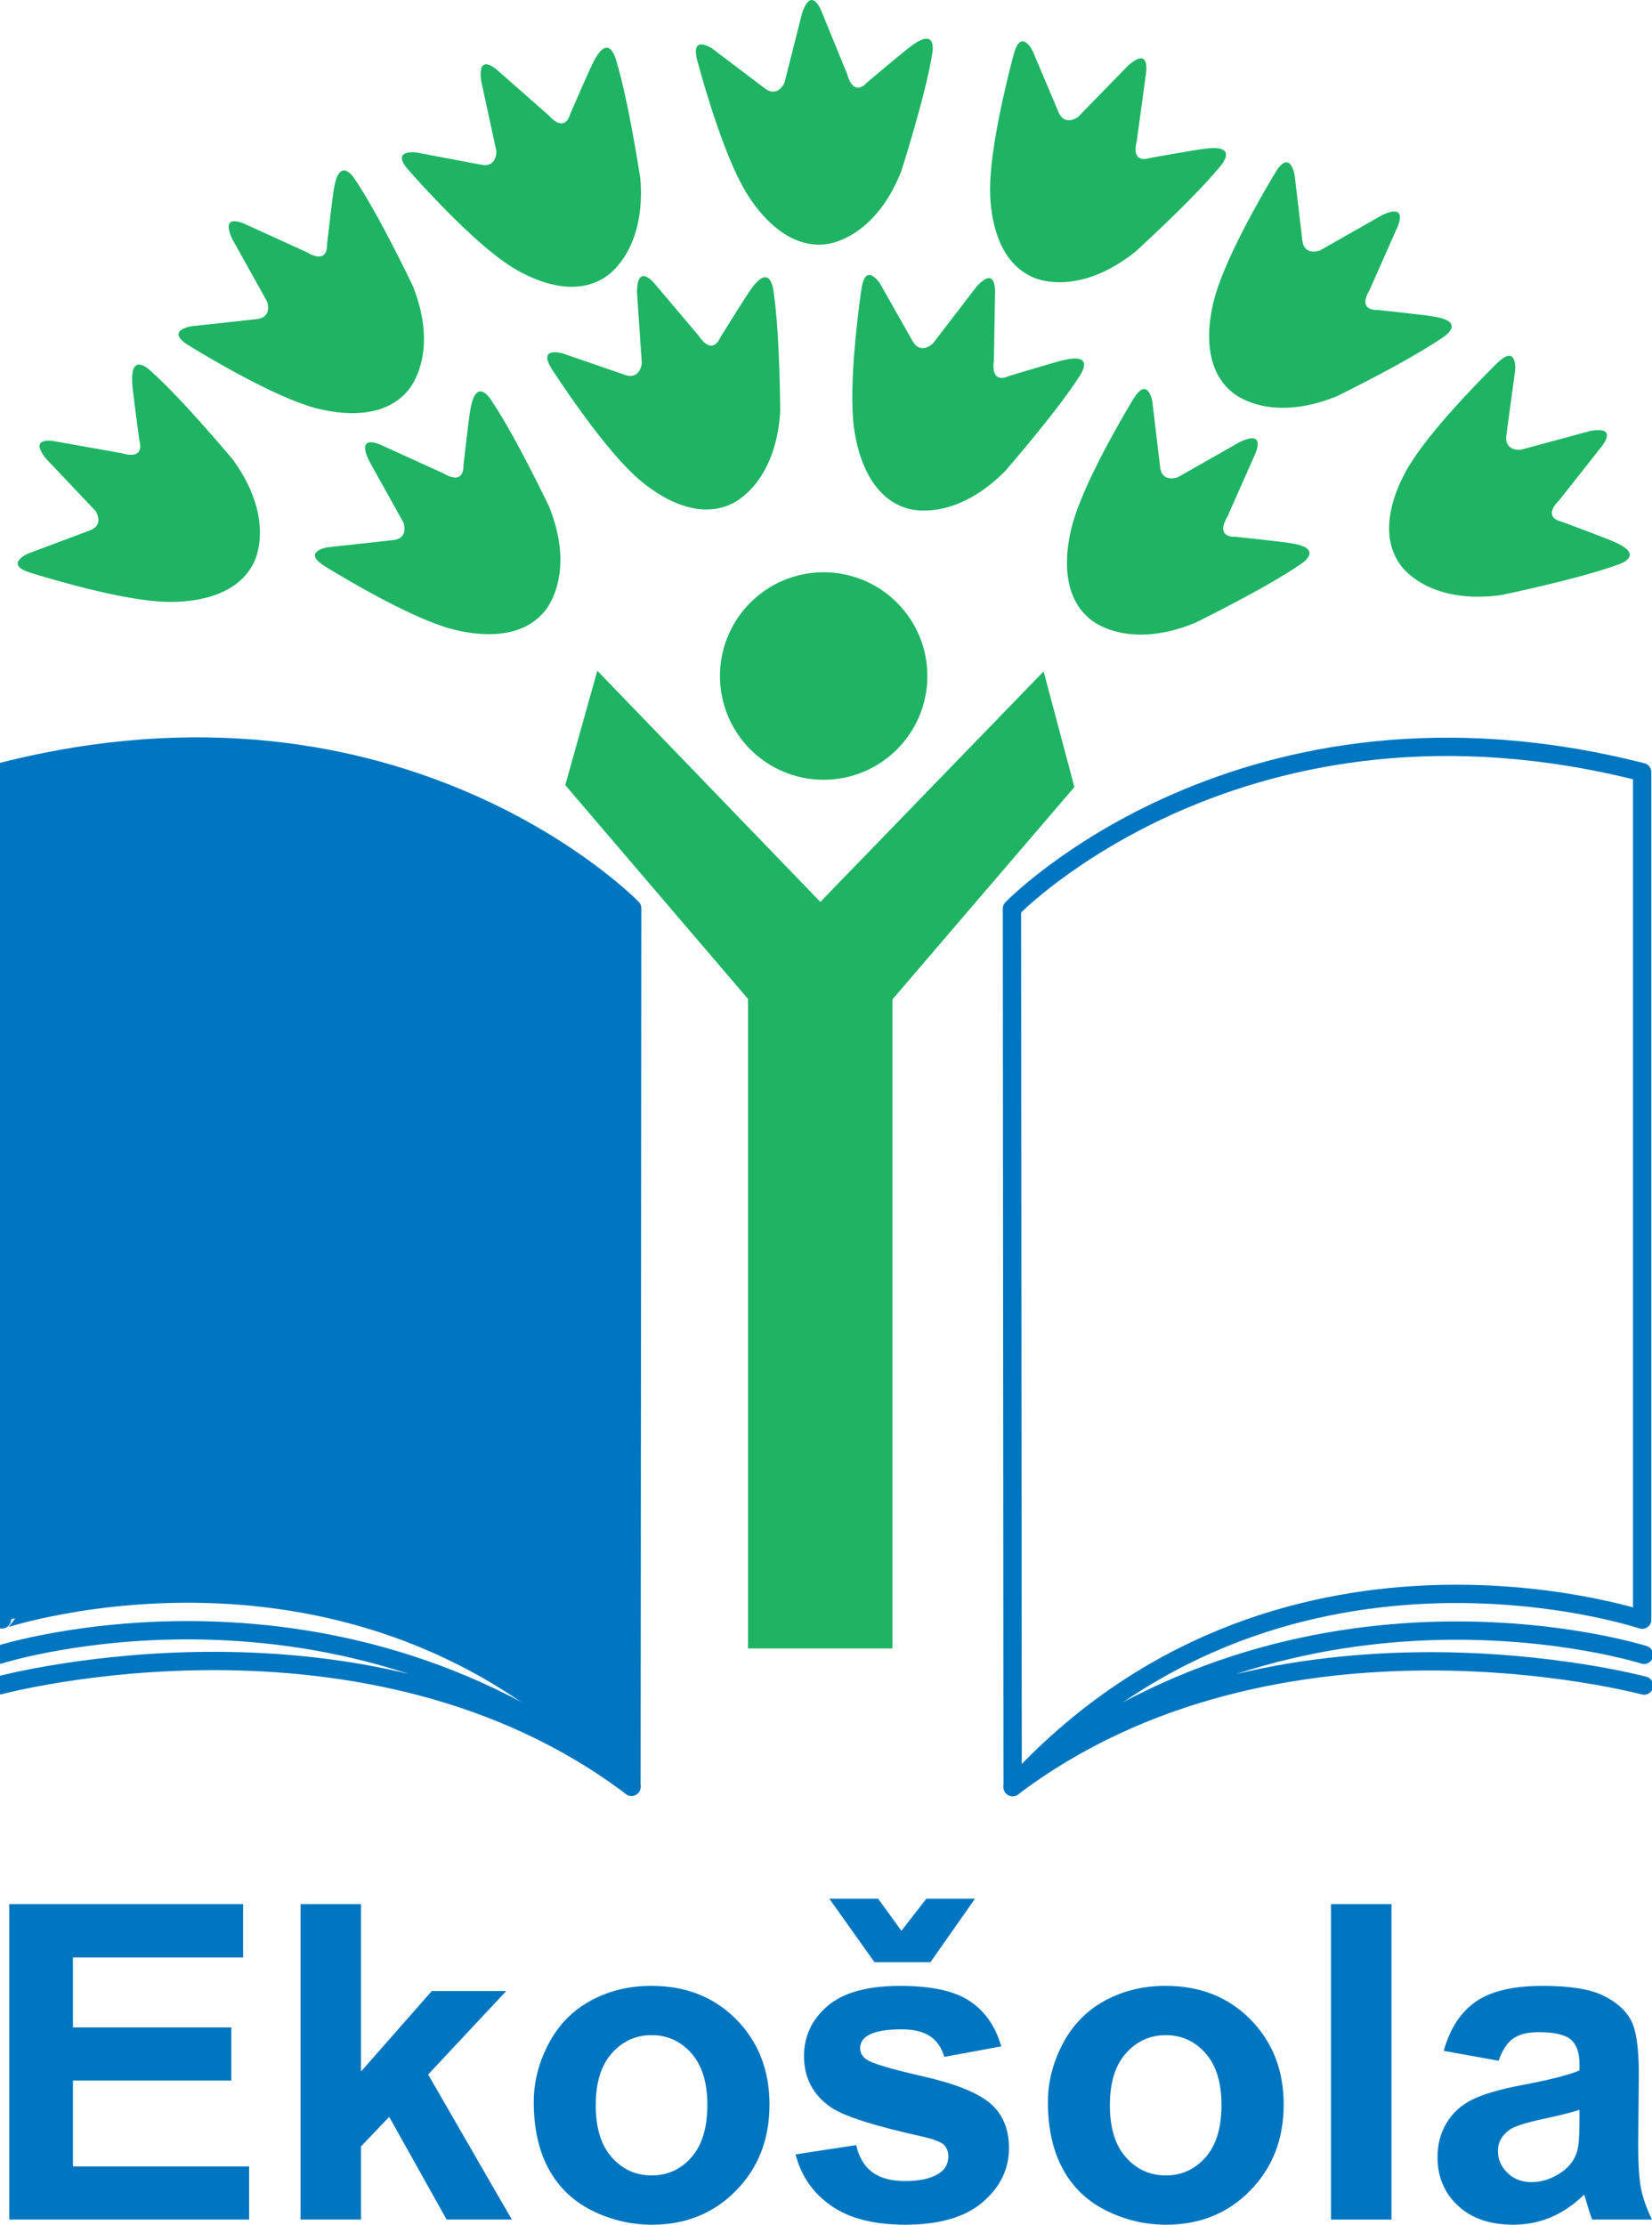 <?xml version="1.0" encoding="utf-8"?>
<!-- Generator: Adobe Illustrator 15.1.0, SVG Export Plug-In . SVG Version: 6.00 Build 0)  -->
<!DOCTYPE svg PUBLIC "-//W3C//DTD SVG 1.1//EN" "http://www.w3.org/Graphics/SVG/1.1/DTD/svg11.dtd">
<svg version="1.1" id="Layer_1" xmlns="http://www.w3.org/2000/svg" xmlns:xlink="http://www.w3.org/1999/xlink" x="0px" y="0px"
	 width="63.139px" height="85px" viewBox="0 0 63.139 85" enable-background="new 0 0 63.139 85" xml:space="preserve">
<g>
	<g>
		<path fill="#1EB464" d="M15.62,14.886c0.075-0.093,1.169-1.427,0.156-3.966c0,0-1.278-2.679-2.177-4.018
			c0,0-0.592-1.031-0.827,0.256c-0.038,0.117-0.274,2.186-0.274,2.186s0.063,0.791-0.771,0.293L9.426,8.59
			c0,0-1.055-0.549-0.547,0.548l1.328,2.382c0,0,0.227,0.607-0.402,0.674l-2.497,0.271c0,0-1.034,0.166-0.08,0.742
			c0,0,2.711,1.689,4.45,2.266C11.678,15.473,14.357,16.477,15.62,14.886"/>
		<path fill="#1EB464" d="M20.835,23.33c0.072-0.092,1.169-1.426,0.156-3.966c0,0-1.279-2.678-2.18-4.018
			c0,0-0.589-1.032-0.825,0.259c-0.04,0.115-0.275,2.184-0.275,2.184s0.065,0.79-0.772,0.293l-2.301-1.046
			c0,0-1.052-0.551-0.545,0.546l1.326,2.383c0,0,0.229,0.607-0.399,0.672l-2.5,0.273c0,0-1.031,0.166-0.077,0.742
			c0,0,2.708,1.689,4.45,2.266C16.893,23.918,19.572,24.922,20.835,23.33"/>
		<path fill="#1EB464" d="M23.168,10.563c0.096-0.065,1.532-1.024,1.305-3.748c0,0-0.444-2.935-0.914-4.479
			c0,0-0.267-1.157-0.865,0.007c-0.072,0.101-0.9,2.009-0.9,2.009s-0.171,0.774-0.823,0.057l-1.896-1.67
			c0,0-0.849-0.834-0.683,0.361l0.578,2.666c0,0,0.039,0.648-0.58,0.527l-2.472-0.466c0,0-1.033-0.144-0.29,0.687
			c0,0,2.1,2.404,3.599,3.461C19.226,9.975,21.494,11.719,23.168,10.563"/>
		<path fill="#1EB464" d="M27.985,19.24c0.104-0.052,1.667-0.789,1.835-3.52c0,0-0.012-2.967-0.252-4.563
			c0,0-0.096-1.185-0.856-0.12c-0.086,0.09-1.183,1.857-1.183,1.857s-0.28,0.742-0.823-0.063l-1.632-1.929
			c0,0-0.721-0.947-0.729,0.259l0.185,2.722c0,0-0.057,0.646-0.652,0.438l-2.376-0.82c0,0-1.003-0.292-0.386,0.639
			c0,0,1.726,2.683,3.056,3.947C24.171,18.086,26.164,20.139,27.985,19.24"/>
		<path fill="#1EB464" d="M31.612,9.324c0.114-0.018,1.827-0.238,2.833-2.778c0,0,0.907-2.825,1.172-4.419
			c0,0,0.278-1.156-0.776-0.379c-0.11,0.059-1.7,1.4-1.7,1.4s-0.496,0.619-0.762-0.315l-0.956-2.339c0,0-0.391-1.125-0.771,0.021
			l-0.669,2.643c0,0-0.253,0.6-0.753,0.217l-2.007-1.518c0,0-0.862-0.586-0.565,0.487c0,0,0.812,3.088,1.686,4.7
			C28.343,7.045,29.601,9.615,31.612,9.324"/>
		<path fill="#1EB464" d="M39.536,10.617c0.107,0.045,1.699,0.711,3.844-0.987c0,0,2.198-1.992,3.225-3.238
			c0,0,0.818-0.862-0.481-0.718c-0.127-0.003-2.173,0.361-2.173,0.361s-0.738,0.288-0.503-0.652l0.342-2.506
			c0,0,0.227-1.17-0.678-0.367l-1.903,1.954c0,0-0.517,0.394-0.758-0.191l-0.978-2.314c0,0-0.456-0.941-0.734,0.138
			c0,0-0.844,3.079-0.893,4.911C37.846,7.007,37.646,9.861,39.536,10.617"/>
		<path fill="#1EB464" d="M34.71,19.434c0.112,0.032,1.772,0.507,3.701-1.429c0,0,1.95-2.237,2.824-3.595
			c0,0,0.714-0.951-0.561-0.656c-0.127,0.012-2.116,0.613-2.116,0.613s-0.701,0.371-0.572-0.59l0.044-2.529
			c0,0,0.089-1.186-0.718-0.283l-1.66,2.162c0,0-0.468,0.451-0.776-0.101l-1.239-2.187c0,0-0.563-0.881-0.716,0.225
			c0,0-0.475,3.156-0.312,4.982C32.609,16.047,32.748,18.904,34.71,19.434"/>
		<path fill="#1EB464" d="M47.131,15.016c0.091,0.072,1.436,1.154,3.968,0.121c0,0,2.666-1.304,3.999-2.215
			c0,0,1.026-0.6-0.265-0.822c-0.119-0.039-2.187-0.258-2.187-0.258s-0.793,0.068-0.299-0.768l1.024-2.311
			c0,0,0.542-1.059-0.552-0.541l-2.369,1.346c0,0-0.608,0.237-0.676-0.393L49.479,6.68c0,0-0.173-1.031-0.744-0.072
			c0,0-1.664,2.723-2.221,4.47C46.514,11.077,45.526,13.766,47.131,15.016"/>
		<path fill="#1EB464" d="M41.696,23.68c0.091,0.074,1.436,1.154,3.969,0.123c0,0,2.665-1.303,3.998-2.215
			c0,0,1.026-0.602-0.265-0.822c-0.119-0.039-2.186-0.258-2.186-0.258s-0.793,0.068-0.3-0.77l1.024-2.311
			c0,0,0.542-1.058-0.552-0.539l-2.369,1.346c0,0-0.607,0.236-0.676-0.395l-0.297-2.496c0,0-0.173-1.029-0.743-0.071
			c0,0-1.665,2.724-2.222,4.472C41.079,19.744,40.093,22.43,41.696,23.68"/>
		<path fill="#1EB464" d="M53.559,21.63c0.07,0.093,1.104,1.476,3.812,1.106c0,0,2.906-0.6,4.425-1.147c0,0,1.143-0.327-0.052-0.864
			c-0.105-0.066-2.054-0.793-2.054-0.793s-0.783-0.131-0.098-0.818l1.566-1.984c0,0,0.79-0.889-0.397-0.659l-2.631,0.712
			c0,0-0.646,0.078-0.557-0.551l0.337-2.49c0,0,0.087-1.04-0.701-0.255c0,0-2.292,2.223-3.269,3.776
			C53.94,17.662,52.317,20.018,53.559,21.63"/>
		<path fill="#1EB464" d="M9.729,21.437c0.047-0.106,0.776-1.671-0.832-3.88c0,0-1.901-2.279-3.104-3.354
			c0,0-0.83-0.853-0.736,0.454c-0.012,0.121,0.271,2.184,0.271,2.184s0.257,0.75-0.673,0.475l-2.488-0.443
			c0,0-1.158-0.272-0.396,0.664l1.875,1.98c0,0,0.372,0.533-0.222,0.752L1.073,21.15c0,0-0.961,0.414,0.107,0.738
			c0,0,3.042,0.967,4.873,1.09C6.054,22.979,8.897,23.293,9.729,21.437"/>
		<path fill="#1EB464" d="M35.444,25.829c0,2.188-1.775,3.964-3.966,3.964c-2.188,0-3.961-1.775-3.961-3.964
			s1.772-3.964,3.961-3.964C33.669,21.865,35.444,23.641,35.444,25.829"/>
		<polyline fill="#1EB464" points="22.829,25.626 21.604,29.997 28.589,38.167 28.589,62.983 34.11,62.983 34.11,38.182 
			41.063,30.07 39.887,25.652 31.353,34.459 		"/>
		<path fill="none" stroke="#0076C0" stroke-width="0.7" stroke-linejoin="round" d="M38.703,68.279l-0.027-33.563
			c0,0,8.813-9.105,24.087-5.215v32.383C62.763,61.884,48.765,57.189,38.703,68.279z"/>
		<path fill="none" stroke="#0076C0" stroke-width="0.7" stroke-linecap="round" stroke-linejoin="round" d="M62.835,64.401
			c0,0-14.025-3.764-24.132,3.878 M62.835,63.226c0,0-12.996-4.131-24.132,5.054"/>
		<path fill="#0076C0" d="M24.134,68.266l0.028-33.564c0,0-8.813-9.105-24.087-5.213v32.385
			C0.075,61.873,14.072,57.178,24.134,68.266"/>
		<path fill="none" stroke="#0076C0" stroke-width="0.7" stroke-linejoin="round" d="M24.134,68.266l0.028-33.564
			c0,0-8.813-9.105-24.087-5.213v32.385C0.075,61.873,14.072,57.178,24.134,68.266z"/>
		<path fill="none" stroke="#0076C0" stroke-width="0.7" stroke-linecap="round" stroke-linejoin="round" d="M0,64.387
			c0,0,14.027-3.762,24.134,3.879 M0,63.213c0,0,12.999-4.132,24.134,5.053"/>
	</g>
	<g>
		<path fill="#0076C0" d="M0.354,84.803V72.75h8.938v2.039H2.789v2.672H8.84v2.03H2.789v3.281h6.733v2.03H0.354z"/>
		<path fill="#0076C0" d="M11.487,84.803V72.75h2.311v6.396l2.705-3.075h2.845l-2.984,3.19l3.198,5.541H17.07l-2.195-3.922
			l-1.077,1.127v2.795H11.487z"/>
		<path fill="#0076C0" d="M20.4,80.313c0-0.767,0.188-1.51,0.567-2.228c0.378-0.718,0.914-1.267,1.607-1.645
			s1.468-0.567,2.322-0.567c1.321,0,2.403,0.429,3.248,1.286c0.844,0.858,1.266,1.942,1.266,3.252c0,1.321-0.426,2.416-1.278,3.285
			S26.208,85,24.914,85c-0.8,0-1.563-0.181-2.29-0.542c-0.726-0.362-1.278-0.893-1.656-1.592C20.589,82.168,20.4,81.317,20.4,80.313
			z M22.769,80.438c0,0.866,0.205,1.529,0.616,1.989c0.411,0.461,0.918,0.69,1.521,0.69c0.603,0,1.108-0.229,1.517-0.69
			c0.408-0.46,0.612-1.129,0.612-2.006c0-0.855-0.204-1.513-0.612-1.974c-0.408-0.46-0.914-0.69-1.517-0.69
			c-0.604,0-1.11,0.23-1.521,0.69C22.974,78.908,22.769,79.571,22.769,80.438z"/>
		<path fill="#0076C0" d="M30.406,82.312l2.318-0.354c0.1,0.45,0.299,0.791,0.601,1.023c0.302,0.233,0.724,0.35,1.267,0.35
			c0.597,0,1.047-0.109,1.348-0.328c0.203-0.153,0.305-0.359,0.305-0.617c0-0.175-0.055-0.32-0.164-0.436
			c-0.115-0.109-0.373-0.211-0.773-0.305c-1.863-0.411-3.045-0.786-3.544-1.126c-0.69-0.472-1.035-1.127-1.035-1.965
			c0-0.757,0.298-1.393,0.896-1.908c0.598-0.515,1.524-0.772,2.779-0.772c1.195,0,2.083,0.194,2.664,0.584
			c0.581,0.389,0.981,0.965,1.2,1.727l-2.179,0.402c-0.094-0.34-0.27-0.6-0.53-0.781c-0.261-0.181-0.632-0.271-1.114-0.271
			c-0.608,0-1.044,0.085-1.308,0.255c-0.175,0.12-0.263,0.276-0.263,0.469c0,0.164,0.077,0.304,0.23,0.419
			c0.208,0.153,0.928,0.37,2.158,0.649s2.09,0.622,2.577,1.027c0.482,0.411,0.724,0.984,0.724,1.719
			c0,0.801-0.334,1.488-1.003,2.063C36.891,84.713,35.901,85,34.592,85c-1.189,0-2.131-0.24-2.824-0.724
			C31.074,83.795,30.62,83.14,30.406,82.312z M31.697,72.544h1.866l0.889,1.226l0.953-1.226h1.858l-1.702,2.426h-2.138
			L31.697,72.544z"/>
		<path fill="#0076C0" d="M40.051,80.313c0-0.767,0.189-1.51,0.567-2.228s0.914-1.267,1.607-1.645s1.468-0.567,2.322-0.567
			c1.321,0,2.403,0.429,3.248,1.286c0.844,0.858,1.267,1.942,1.267,3.252c0,1.321-0.427,2.416-1.279,3.285S45.858,85,44.564,85
			c-0.8,0-1.563-0.181-2.29-0.542c-0.726-0.362-1.278-0.893-1.656-1.592C40.24,82.168,40.051,81.317,40.051,80.313z M42.419,80.438
			c0,0.866,0.205,1.529,0.616,1.989c0.411,0.461,0.918,0.69,1.521,0.69c0.603,0,1.108-0.229,1.517-0.69
			c0.408-0.46,0.612-1.129,0.612-2.006c0-0.855-0.204-1.513-0.612-1.974c-0.408-0.46-0.914-0.69-1.517-0.69
			c-0.604,0-1.11,0.23-1.521,0.69C42.624,78.908,42.419,79.571,42.419,80.438z"/>
		<path fill="#0076C0" d="M50.871,84.803V72.75h2.311v12.053H50.871z"/>
		<path fill="#0076C0" d="M57.276,78.735l-2.097-0.378c0.235-0.845,0.641-1.47,1.217-1.875c0.575-0.405,1.431-0.608,2.564-0.608
			c1.031,0,1.798,0.122,2.303,0.365c0.504,0.244,0.859,0.555,1.064,0.93c0.206,0.375,0.309,1.064,0.309,2.067l-0.024,2.697
			c0,0.768,0.036,1.333,0.111,1.698c0.073,0.364,0.212,0.755,0.415,1.171h-2.286c-0.061-0.153-0.134-0.381-0.222-0.682
			c-0.039-0.138-0.066-0.228-0.083-0.271c-0.395,0.384-0.816,0.671-1.266,0.863C58.832,84.904,58.353,85,57.843,85
			c-0.898,0-1.607-0.243-2.125-0.731c-0.519-0.487-0.777-1.104-0.777-1.85c0-0.493,0.118-0.934,0.354-1.319
			c0.236-0.387,0.566-0.684,0.991-0.889c0.425-0.206,1.037-0.385,1.838-0.538c1.079-0.203,1.828-0.392,2.244-0.567v-0.23
			c0-0.444-0.109-0.761-0.329-0.949c-0.219-0.189-0.633-0.284-1.241-0.284c-0.411,0-0.731,0.081-0.962,0.242
			C57.604,78.046,57.418,78.33,57.276,78.735z M60.367,80.609c-0.296,0.099-0.765,0.217-1.406,0.354
			c-0.641,0.138-1.061,0.271-1.258,0.403c-0.301,0.214-0.452,0.485-0.452,0.814c0,0.323,0.121,0.603,0.362,0.838
			c0.241,0.236,0.548,0.354,0.921,0.354c0.416,0,0.813-0.137,1.192-0.411c0.279-0.208,0.463-0.463,0.551-0.765
			c0.06-0.197,0.09-0.572,0.09-1.126V80.609z"/>
	</g>
</g>
</svg>
